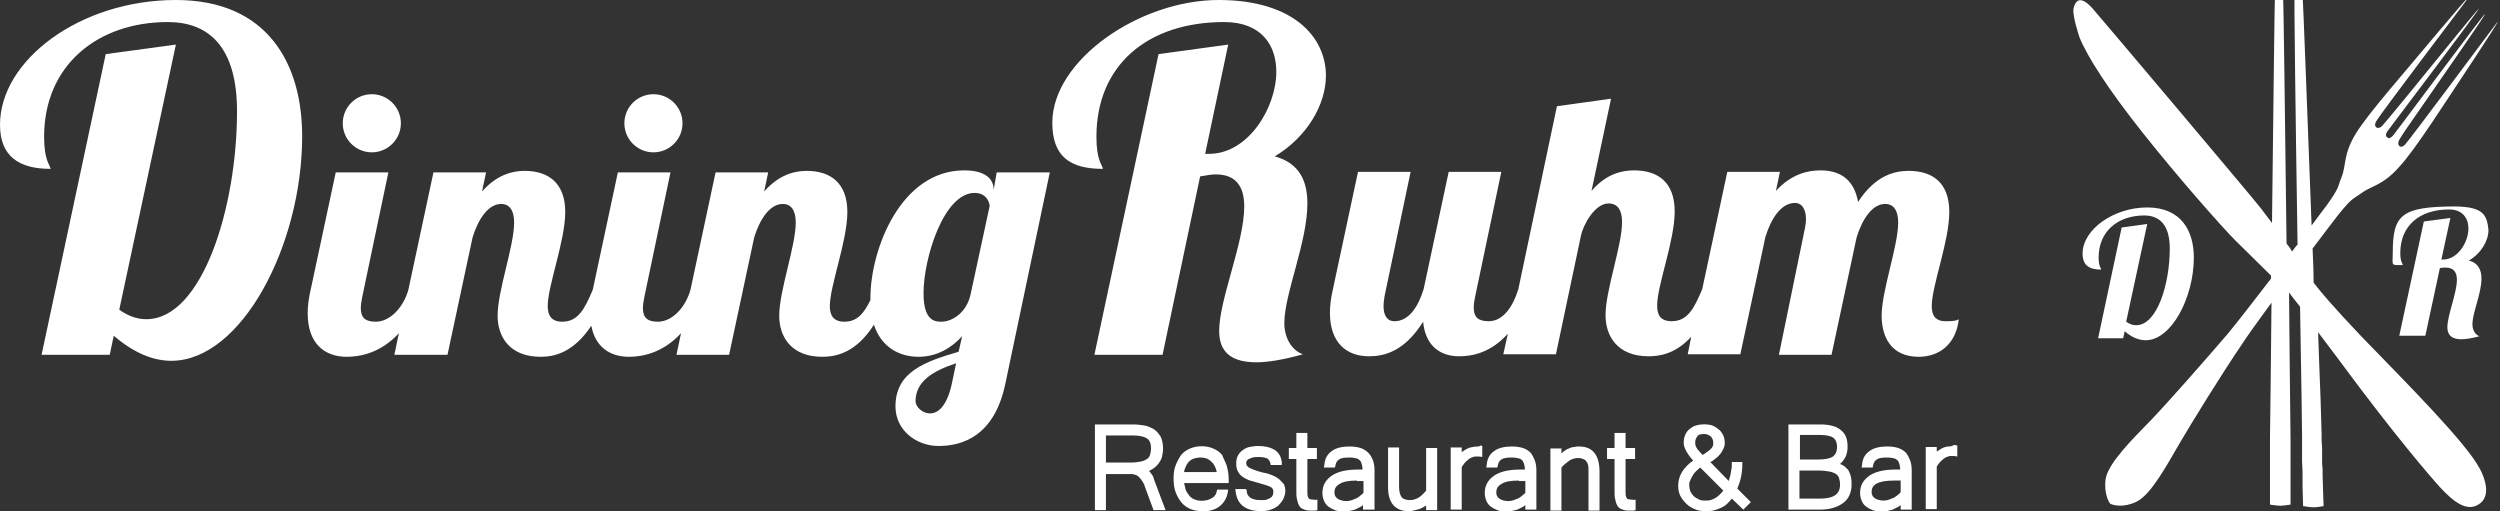 <?xml version="1.0" encoding="UTF-8"?>
<svg xmlns="http://www.w3.org/2000/svg" xmlns:xlink="http://www.w3.org/1999/xlink" version="1.1" id="Ebene_1" x="0px" y="0px" viewBox="0 0 498.9 102" style="enable-background:new 0 0 498.9 102;" xml:space="preserve">
<rect x="0" y="0" width="498.9" height="102" fill="#333333" stroke="none"/>
<style type="text/css">
	.st0{fill:#FFFFFF;}
</style>
<path class="st0" d="M494.9,93.6c0,0,2.7,4.7,0.1,6.8c-2.6,2.1-5.5-0.4-8.1-3.2c0,0-5.6-6.1-15.9-19.7c-3.8-5.1-6.5-8.7-8.4-11.2  c0.2,4.8,0.3,9.3,0.5,13.5l0,0l0.2,6.9l0,0c0,0.4,0,0.8,0,1.2l0,0l0.1,1.6l0,0c0,0.4,0,0.8,0,1.2l0,0l0,1.1c0,0.6,0,1.2,0.1,1.7l0,0  l0,1.4c0.1,3.8,0.2,6.1,0.2,6.1c-1.8,0.3-2,0.3-3.4,0.1c-0.2,0-0.4-0.1-0.7-0.1c0,0,0,0,0-0.1l-0.1-3.7l0,0c0-0.4,0-0.8,0-1.3l0,0  v-0.5c0-1,0-2.1-0.1-3.3v-0.8h0c0-0.4,0-0.8,0-1.3l0,0l0-1.6c0-0.4,0-0.8,0-1.3l0,0l-0.1-7.8l0,0c-0.1-5.5-0.2-11.7-0.3-18.1  c-0.9-1.1-1.5-1.9-2.1-2.7c0,0-0.1-0.1-0.1-0.1c0.1,11,0.2,21.4,0.3,29.1l0,0l0,1.6l0,0c0,0.4,0,0.8,0,1.2l0,0l0,1.6l0,0  c0,1.6,0,2.9,0,4.1l0,0v1.5c0,1.7,0,2.8,0,3.1v0.1c-2.1,0.3-2,0.3-4.1,0l0-3.7l0,0c0-0.4,0-0.8,0-1.3l0,0l0-1.6l0,0  c0-0.4,0-0.8,0-1.2l0,0v-0.9c0-0.6,0-1.3,0-2l0,0l0-1.6l0,0c0-0.4,0-0.8,0-1.3l0,0l0.1-7.8l0,0c0.1-5.7,0.1-12.2,0.2-18.9  c-2.4,3.3-4.6,6.3-5.9,8.3c-4.2,6.2-10,15.6-12.4,19.7c-2.4,4.1-5.7,10.3-8.6,11.7c-2.6,1.3-4.7,0.7-5.1,0.5l-0.1,0  c-0.3-0.2-1.4-2.1-1-5c0.5-3.2,5.5-8.1,8.8-11.5c3.3-3.4,10.6-11.7,15.5-17.4c2-2.4,5.3-6.7,8.7-11.1c0-0.2,0-0.4,0-0.6  c-2.4-2.4-5.3-5.2-7.1-7c-2.8-2.8-11.6-12.8-18.5-21.5s-11-15.1-12.6-19c0,0-1.5-4.4-1.2-5.8c0.3-1.4,1.2-2.9,3.8,0  c2.6,3,32,37.8,33.6,39.9c0.5,0.7,1.3,1.7,2.2,2.9c0.3-23.4,0.5-45.2,0.6-45.2c0.3-0.2,1.3-0.2,1.6,0c0.1,0.1,0.4,24.5,0.7,49.3  c0.4,0.5,0.8,1,1.1,1.6c0.4-0.5,0.7-1,1.1-1.4c-0.4-24.9-0.7-49.3-0.6-49.4c0.3-0.2,1.3-0.2,1.6,0c0.1,0.1,0.9,22.1,1.8,45.6  c1.3-1.8,2.4-3.2,3-4c2.7-3.8,2.1-3.5,3-5.7s0.3-4.5,2.8-8.6s9.9-12.4,16.8-20.7c7-8.3,5.8-6.6,4.9-5.4  c-0.9,1.2-16.9,22.3-17.6,23.6c-0.7,1.2,0.4,1.8,1.2,0.9c0.7-0.8,1.3-1.5,5-6s14.2-17.5,14.3-17.4c0.1,0.2-17.3,23.2-18.2,24.4  c-0.7,1-0.2,1.2-0.1,1.3h0c0.1,0.1,0.4,0.5,1.2-0.4c0.9-1.1,18.1-24.3,18.3-24.2c0.2,0.1-9.4,13.8-12.7,18.6  c-3.3,4.7-3.8,5.5-4.4,6.5c-0.6,1,0.2,2,1.2,0.9c1-1.1,16.8-22.3,17.7-23.5c0.9-1.2,2.1-2.8-3.8,6.2c-6,9-11.9,18.4-15.2,21.9  c-3.2,3.6-5.5,3.7-7.4,5.1c-1.9,1.4-1.8,0.8-4.7,4.4c-0.9,1.2-2.8,3.6-5.1,6.7c0.1,2.3,0.2,4.5,0.2,6.8c1.6,2.1,4.1,5,9.6,10.8  C480.6,76.8,492.2,88.4,494.9,93.6L494.9,93.6z M490.1,41.2c-11,0-12.6,1.7-12.6,9.3c0,2.6-0.5,2.4,2,2.4c0-0.3-0.5-0.6-0.5-2.4  c0-5.5,3.9-8.7,9.7-8.7c2.8,0,3.9,1.8,3.9,3.8c0,2.7-2.1,6.2-5.1,6.2h-0.3l1.8-8.3l-5.3,0.7l-4.9,22.8h5.2l2.9-13.5  c0.5-0.1,0.9-0.1,1.2-0.1c1.6,0,2.2,1,2.2,2.4c0,2.7-1.9,7.1-1.9,9.5c0,1.2,0.5,2.4,2.8,2.4c0.9,0,2.1-0.2,3.6-0.6  c-0.9-0.3-1.4-1.3-1.4-2.4c0-2.3,1.8-6.1,1.8-9.1c0-1.7-0.6-3.1-2.5-3.6c2.5-1.5,3.9-4,3.9-6.1C496.3,43,495.7,41.3,490.1,41.2  L490.1,41.2z M423.4,45.4l-4.7,22.1h5l0.3-1.4c1.5,1.3,2.9,1.8,4.2,1.8c5.1,0,9.6-8.5,9.6-16.5c0-5.3-2.5-10-9.3-10  c-6.7,0-12.9,4.4-12.9,9.2c0,2.4,1.4,3.2,3.7,3.2c0-0.3-0.5-0.6-0.5-2.4c0-5.3,3.9-8.4,9.1-8.4c3,0,5.1,1.8,5.1,6.6  c0,7-2.5,15.3-6.7,15.3c-0.7,0-1.3-0.2-2-0.7l4.2-19.5L423.4,45.4L423.4,45.4z M35.1,0C16,0,0,12,0,24.9c0,6.4,3.9,8.8,10.1,8.8  c-0.1-0.8-1.3-1.6-1.3-6.4c0-14.3,10.7-22.9,24.7-22.9c8.2,0,13.8,5,13.8,17.8c0,19.1-6.9,41.5-18.1,41.5c-1.8,0-3.6-0.6-5.4-1.9  L35.1,8.9l-14,1.9l-12.8,60h13.6l0.8-3.8c4.1,3.5,7.9,5,11.5,5c14,0,26.1-23.1,26.1-44.8C60.3,12.7,53.4,0,35.1,0z M74.2,30.4  c3.2,0,5.8-2.6,5.8-5.8s-2.6-5.8-5.8-5.8s-5.8,2.6-5.8,5.8S71,30.4,74.2,30.4z M130.4,30.4c3.2,0,5.8-2.6,5.8-5.8s-2.6-5.8-5.8-5.8  c-3.2,0-5.8,2.6-5.8,5.8S127.2,30.4,130.4,30.4z M198.9,34.4h10.6l-8.9,42.3C198.4,87,192.1,89,187.3,89c-4.4,0-8.6-3.1-8.6-7.9  c0-6.8,5.7-8.9,12.6-10.9l0.7-3.1c-2.1,2.3-5,4.1-8.7,4.1s-7.4-1.8-8.9-6.4c-3.5,5.5-7.4,6.4-10.3,6.4c-6.3,0-8.6-4.1-8.6-8.2  c0-5,3.3-13.9,3.3-18.6c0-2.4-0.9-3.7-2.6-3.7c-2.6,0-4.6,3.1-5.7,6.7l-5,23.4h-10.5l0.9-4.3c-3.7,4-7.8,4.7-10.4,4.7  c-3.7,0-6.7-1.9-7.5-6.2c-3.5,5.3-7.3,6.2-10.1,6.2c-6.3,0-8.6-4.1-8.6-8.2c0-5,3.3-13.9,3.3-18.6c0-2.4-0.9-3.7-2.6-3.7  c-2.6,0-4.6,3.1-5.7,6.7l-5,23.4H78.7l0.9-4.3c-3.7,4-7.8,4.7-10.4,4.7c-4.4,0-7.8-2.6-7.8-8.7c0-1.4,0.2-3,0.6-4.7l5-23.4h10.5  l-5.2,24.8c-0.2,1-0.3,1.7-0.3,2.3c0,2,1,2.7,3,2.7c2.8,0,5.5-2.8,6.5-6.4l5-23.4h10.5l-0.8,3.8c3.1-3.5,6.3-4.1,8.5-4.1  c4.7,0,8.1,2.4,8.1,8.2s-3.5,14.7-3.5,18.8c0,1.8,0.7,3.1,2.9,3.1c3.2,0,4.5-2.6,6.1-6.4l0,0l0,0l5-23.4h10.5l-5.2,24.8  c-0.2,1-0.3,1.7-0.3,2.3c0,2,1,2.7,3,2.7c2.8,0,5.5-2.8,6.5-6.4l5-23.4h10.5l-0.8,3.8c3.1-3.5,6.3-4.1,8.5-4.1  c4.7,0,8.1,2.4,8.1,8.2s-3.5,14.7-3.5,18.8c0,1.8,0.7,3.1,2.9,3.1c2.6,0,3.9-1.7,5.2-4.3c0-0.1,0-0.2,0-0.4  c0-9.8,6.1-25.5,18.7-25.5c4.1,0,5.9,1.6,5.9,3.9L198.9,34.4L198.9,34.4z M190.8,72.5c-4.6,1.5-8.1,3.6-8.1,7.6c0,1,1.3,2.4,2.9,2.4  s3.3-1.4,4.3-5.7L190.8,72.5L190.8,72.5z M197.5,41.1c-0.1-1-0.8-2.6-3-2.6c-6.2,0-10.2,13.1-10.2,20c0,5.6,2.3,5.7,3.6,5.7  c2,0,5-1.7,5.8-5.5L197.5,41.1L197.5,41.1z M231.2,10.8l-12.8,60h13.6l7.5-35.6c1.2-0.2,2.3-0.4,3.1-0.4c4.2,0,5.7,2.6,5.7,6.4  c0,7.2-5,18.6-5,24.8c0,3.1,1.2,6.3,7.4,6.3c2.3,0,5.4-0.5,9.3-1.6c-2.3-0.8-3.7-3.4-3.7-6.2c0-5.9,4.6-16.1,4.6-23.9  c0-4.4-1.5-8-6.5-9.4c6.5-3.9,10.2-10.4,10.2-16.1c0-7.7-6.5-15.1-21.4-15.1C227.4,0,210,12,210,24.5c0,6.8,3.6,9.2,10.1,9.2  c-0.1-0.8-1.3-1.6-1.3-6.4c0-14.3,10.2-22.9,25.5-22.9c7.4,0,10.4,4.6,10.4,9.9c0,7.2-5.6,16.4-13.4,16.4h-0.8l4.6-21.8L231.2,10.8  L231.2,10.8z M385.5,61.1c0-4.1,3.5-12.9,3.5-18.8s-3.4-8.2-8.1-8.2c-2.7,0-6.6,0.8-10.1,6.2c-0.8-4.5-3.6-6.3-7.5-6.3  c-2.5,0-5.8,0.7-8.9,4.1l0.8-3.8h-10.5l-5,23.4c-1.6,3.8-2.9,6.4-6.1,6.4c-2.2,0-2.9-1.2-2.9-3.1c0-4.1,3.5-12.9,3.5-18.8  s-3.4-8.2-8.1-8.2c-2.3,0-5.5,0.6-8.5,4.1l3.9-18.4l-10.8,1.5L303,57.7h0c-1.1,3.6-3.1,6.4-5.9,6.4c-2,0-3-0.7-3-2.7  c0-0.7,0.1-1.4,0.3-2.3l5.2-24.8l0,0h-10.5l-5,23.4c-1.1,3.6-3,6.4-5.8,6.4c-1.6,0-2.2-1.3-2.2-3c0-0.7,0.1-1.3,0.2-2l5.2-24.8  h-10.5l-5,23.4c-0.4,1.7-0.6,3.3-0.6,4.7c0,6.1,3.4,8.7,7.8,8.7c3.1,0,7.1-1,10.8-6.9c0.4,4.5,3.1,6.9,7.2,6.9  c2.6,0,6.3-0.7,9.7-4.5l-0.9,4.1h10.5l5-23.7c0.4-2,2.7-6.4,5.5-6.4c1.8,0,2.7,1.3,2.7,3.7c0,4.7-3.3,13.6-3.3,18.6  c0,4.1,2.3,8.2,8.6,8.2c2.4,0,5.5-0.6,8.5-3.9l-0.7,3.5h10.5l5-23.4c1.1-3.6,3.1-6.8,5.9-6.8c1.6,0,2.2,1.6,2.2,3.2  c0,0.7-0.1,1.2-0.2,1.8L355,70.8h10.5l5-23.4c1.1-3.6,3.1-6.7,5.7-6.7c1.7,0,2.6,1.3,2.6,3.7c0,4.7-3.3,13.6-3.3,18.6  c0,4.1,1.8,8.2,7.4,8.2c3.9,0,7.4-2.3,8-7.5c-0.4,0.3-1.2,0.4-2.4,0.4C386.2,64.2,385.5,62.9,385.5,61.1L385.5,61.1z M230.3,95.7  l2.3,6.1h-2.4l-1.7-4.6c-0.1-0.4-0.3-0.8-0.5-1.1c-0.2-0.3-0.4-0.6-0.6-0.8c-0.2-0.2-0.4-0.4-0.7-0.5c-0.3-0.1-0.6-0.2-0.9-0.2h-5.1  v7.2h-2.2V84.7h7.7c0.7,0,1.4,0.1,2.1,0.2c0.7,0.1,1.3,0.4,1.9,0.7c0.6,0.4,1,0.9,1.4,1.5c0.3,0.6,0.5,1.4,0.5,2.4  c0,0.6-0.1,1.1-0.2,1.6c-0.1,0.5-0.4,1-0.7,1.4c-0.3,0.4-0.7,0.8-1.2,1.1c-0.2,0.1-0.5,0.3-0.7,0.4c0,0,0.1,0.1,0.1,0.1  c0.2,0.2,0.4,0.5,0.6,0.8S230.2,95.4,230.3,95.7L230.3,95.7z M220.7,92.3h5.1c0.7,0,1.4-0.1,1.9-0.2c0.5-0.1,0.9-0.3,1.2-0.5  c0.3-0.2,0.5-0.5,0.6-0.8c0.1-0.4,0.2-0.8,0.2-1.4c0-0.9-0.3-1.6-0.8-1.9c-0.6-0.4-1.6-0.6-2.8-0.6h-5.4V92.3L220.7,92.3z   M244.8,92.9c0.2,0.8,0.4,1.7,0.4,2.7v0.8h-8.9c0.1,0.5,0.2,0.9,0.3,1.3c0.2,0.5,0.5,0.9,0.8,1.3c0.3,0.3,0.7,0.6,1.1,0.7  c0.7,0.3,1.6,0.3,2.4,0.1c0.3-0.1,0.7-0.2,0.9-0.4c0.3-0.1,0.5-0.3,0.7-0.6c0.2-0.2,0.2-0.4,0.3-0.7l0.1-0.4h2.2l-0.1,0.6  c-0.1,0.6-0.3,1.1-0.6,1.6c-0.3,0.5-0.7,0.9-1.1,1.2c-0.4,0.3-1,0.6-1.5,0.7c-0.5,0.2-1.1,0.2-1.8,0.2c-0.9,0-1.6-0.1-2.4-0.4  c-0.7-0.3-1.3-0.7-1.8-1.3c-0.5-0.6-0.9-1.3-1.2-2.1c-0.3-0.8-0.4-1.7-0.4-2.7s0.1-1.9,0.4-2.6c0.3-0.8,0.7-1.5,1.1-2.1  c0.5-0.6,1.1-1,1.8-1.3c1.4-0.6,3.2-0.6,4.6,0c0.7,0.3,1.3,0.7,1.8,1.3C244.1,91.4,244.5,92.1,244.8,92.9L244.8,92.9z M242.8,94.1  c-0.2-0.9-0.6-1.6-1.1-2c-0.6-0.6-1.3-0.8-2.2-0.8c-0.4,0-0.8,0.1-1.2,0.2c-0.4,0.1-0.7,0.3-1,0.6c-0.3,0.3-0.5,0.6-0.7,1.1  c-0.1,0.3-0.3,0.6-0.3,1H242.8L242.8,94.1z M255.1,95.5c-0.4-0.3-0.8-0.5-1.3-0.7c-0.5-0.2-1.1-0.4-1.8-0.5  c-0.8-0.2-1.4-0.4-1.9-0.6c-0.4-0.2-0.8-0.3-1-0.5c-0.2-0.2-0.3-0.3-0.3-0.3c0-0.1-0.1-0.2-0.1-0.4c0-0.2,0-0.4,0.1-0.5  c0.1-0.2,0.2-0.3,0.4-0.4c0.2-0.1,0.5-0.2,0.8-0.3c0.3-0.1,0.7-0.1,1.1-0.1c0.8,0,1.4,0.1,1.8,0.3c0.3,0.2,0.5,0.5,0.6,0.9l0.1,0.4  h2.2l0-0.5c-0.1-1.1-0.6-2-1.4-2.5c-0.8-0.5-1.9-0.8-3.3-0.8c-0.6,0-1.2,0.1-1.8,0.2c-0.5,0.1-1,0.4-1.4,0.7  c-0.4,0.3-0.7,0.7-0.9,1.1c-0.2,0.4-0.3,0.9-0.3,1.5c0,0.6,0.1,1.1,0.3,1.5c0.2,0.4,0.5,0.8,0.9,1.1c0.4,0.3,0.8,0.5,1.3,0.7  c0.5,0.2,1.1,0.3,1.7,0.5c0.7,0.2,1.3,0.4,1.7,0.5c0.4,0.1,0.8,0.3,1,0.4c0.2,0.1,0.3,0.3,0.4,0.4c0.1,0.1,0.1,0.3,0.1,0.6  c0,0.2,0,0.4-0.1,0.6c-0.1,0.2-0.2,0.4-0.4,0.5c-0.2,0.1-0.5,0.3-0.8,0.4c-0.3,0.1-0.8,0.1-1.2,0.1c-1,0-1.7-0.2-2.1-0.5  c-0.4-0.3-0.7-0.7-0.7-1.3l-0.1-0.4h-2.2l0.1,0.6c0.2,1.7,1.2,3.8,5.1,3.8c0.7,0,1.4-0.1,1.9-0.3c0.6-0.2,1.1-0.5,1.5-0.8  c0.4-0.4,0.7-0.8,1-1.3c0.2-0.5,0.4-1,0.4-1.6c0-0.5-0.1-1-0.3-1.4C255.8,96.2,255.5,95.8,255.1,95.5L255.1,95.5z M262.3,99.7H262  c-0.2,0-0.4,0-0.6-0.1c-0.1,0-0.2-0.1-0.2-0.1c-0.1-0.1-0.1-0.2-0.2-0.4c-0.1-0.2-0.1-0.6-0.1-1v-6.5h1.9v-2.2h-1.9v-3h-2.2v3h-1.5  v2.2h1.5V98c0,0.6,0,1.1,0.1,1.5c0.1,0.5,0.2,0.9,0.4,1.3c0.2,0.4,0.5,0.7,0.9,0.8c0.4,0.2,0.8,0.3,1.4,0.3c0.2,0,0.4,0,0.5,0  c0.2,0,0.4,0,0.5,0l0.4-0.1v-2.1l-0.6,0.1C262.4,99.7,262.4,99.7,262.3,99.7L262.3,99.7z M274,91.9c0.2,0.6,0.3,1.2,0.3,1.9v7.9H272  v-0.9c-0.1,0.1-0.3,0.2-0.4,0.3c-0.4,0.2-0.8,0.4-1.2,0.6c-0.4,0.1-0.8,0.2-1.2,0.3c-0.4,0.1-0.8,0.1-1.2,0.1  c-0.6,0-1.1-0.1-1.6-0.3c-0.5-0.2-0.9-0.4-1.3-0.7c-0.4-0.3-0.7-0.7-0.9-1.2c-0.2-0.5-0.3-1-0.3-1.5c0-1.5,0.6-2.6,1.9-3.5  c1.2-0.8,2.9-1.2,5.3-1.2h0.8c0-0.3,0-0.6-0.1-0.8c0-0.3-0.2-0.6-0.3-0.9c-0.2-0.2-0.4-0.4-0.7-0.5c-0.4-0.1-0.9-0.2-1.5-0.2  c-1,0-1.7,0.1-2.1,0.4c-0.4,0.3-0.6,0.6-0.7,1.2l-0.1,0.4h-2.2l0.1-0.6c0.1-1.2,0.6-2.1,1.5-2.7c0.8-0.6,2-0.9,3.5-0.9  c0.8,0,1.6,0.1,2.2,0.3c0.6,0.2,1.1,0.5,1.6,1C273.5,90.8,273.8,91.4,274,91.9L274,91.9z M270.8,95.9c-1.6,0-2.8,0.2-3.5,0.7  c-0.7,0.4-1,0.9-1,1.7c0,0.5,0.2,0.9,0.6,1.2c0.4,0.3,1.1,0.5,1.9,0.5c0.3,0,0.7-0.1,1-0.2c0.3-0.1,0.7-0.3,1-0.4  c0.3-0.2,0.6-0.4,0.8-0.6c0.2-0.2,0.4-0.3,0.5-0.5v-2.3H270.8L270.8,95.9z M284.6,97.9c-0.5,0.6-1,1.1-1.5,1.4  c-0.5,0.3-1.1,0.5-1.7,0.5c-0.8,0-1.4-0.2-1.7-0.6c-0.3-0.4-0.5-1.1-0.5-2v-7.9H277v8c0,3.8,2.2,4.7,4,4.7c0.3,0,0.7,0,1-0.1  c0.4-0.1,0.8-0.2,1.2-0.3c0.4-0.1,0.8-0.4,1.2-0.6c0.1,0,0.1-0.1,0.2-0.1v0.9h2.2V89.4h-2.2L284.6,97.9L284.6,97.9z M295,89.1  c-0.3,0-0.7,0-1.1,0.1c-0.3,0.1-0.7,0.1-1,0.3c-0.3,0.1-0.7,0.4-1,0.6c-0.1,0-0.1,0.1-0.2,0.1v-0.9h-2.2v12.4h2.2v-8.5  c0.1-0.2,0.3-0.4,0.5-0.7c0.2-0.3,0.5-0.5,0.7-0.7c0.2-0.2,0.5-0.4,0.8-0.5c0.2-0.1,0.5-0.2,0.8-0.2h0.4c0.1,0,0.2,0,0.3,0l0.6,0.1  v-2.2l-0.4-0.1C295.2,89.1,295.1,89.1,295,89.1L295,89.1z M306.3,91.9c0.2,0.6,0.3,1.2,0.3,1.9v7.9h-2.2v-0.9  c-0.1,0.1-0.3,0.2-0.4,0.3c-0.4,0.2-0.8,0.4-1.2,0.6c-0.4,0.1-0.8,0.2-1.2,0.3c-0.4,0.1-0.8,0.1-1.2,0.1c-0.6,0-1.1-0.1-1.6-0.3  c-0.5-0.2-0.9-0.4-1.3-0.7c-0.4-0.3-0.7-0.7-0.9-1.2c-0.2-0.5-0.3-1-0.3-1.5c0-1.5,0.6-2.6,1.9-3.5c1.2-0.8,2.9-1.2,5.3-1.2h0.8  c0-0.3,0-0.6-0.1-0.8c0-0.3-0.2-0.6-0.3-0.9c-0.2-0.2-0.4-0.4-0.7-0.5c-0.4-0.1-0.9-0.2-1.5-0.2c-1,0-1.7,0.1-2.1,0.4  c-0.4,0.3-0.6,0.6-0.7,1.2l-0.1,0.4h-2.2l0.1-0.6c0.1-1.2,0.6-2.1,1.5-2.7c0.8-0.6,2-0.9,3.5-0.9c0.8,0,1.6,0.1,2.2,0.3  c0.6,0.2,1.1,0.5,1.6,1C305.8,90.8,306.1,91.4,306.3,91.9L306.3,91.9z M303.1,95.9c-1.6,0-2.8,0.2-3.5,0.7c-0.7,0.4-1,0.9-1,1.7  c0,0.5,0.2,0.9,0.6,1.2c0.4,0.3,1.1,0.5,1.9,0.5c0.3,0,0.7-0.1,1-0.2c0.3-0.1,0.7-0.3,1-0.4c0.3-0.2,0.6-0.4,0.8-0.6  c0.2-0.2,0.4-0.3,0.5-0.5v-2.3H303.1L303.1,95.9z M315.1,89.1c-0.3,0-0.6,0-0.9,0.1c-0.4,0-0.7,0.1-1.1,0.3  c-0.4,0.1-0.8,0.4-1.2,0.7c-0.1,0.1-0.2,0.2-0.3,0.3v-1h-2.2v12.4h2.2v-8.6c0.5-0.6,1.1-1,1.6-1.4c1-0.6,2.1-0.6,2.7-0.3  c0.3,0.1,0.5,0.2,0.6,0.4c0.2,0.2,0.3,0.4,0.4,0.7c0.1,0.4,0.1,0.8,0.1,1.3v7.9h2.2v-8C319.1,89.9,317,89.1,315.1,89.1L315.1,89.1z   M325.8,99.7h-0.3c-0.2,0-0.4,0-0.6-0.1c-0.1,0-0.2-0.1-0.2-0.1c-0.1-0.1-0.1-0.2-0.2-0.4s-0.1-0.6-0.1-1v-6.5h1.9v-2.2h-1.9v-3  h-2.2v3h-1.5v2.2h1.5V98c0,0.6,0,1.1,0.1,1.5c0.1,0.5,0.2,0.9,0.4,1.3c0.2,0.4,0.5,0.7,0.9,0.8c0.4,0.2,0.8,0.3,1.4,0.3  c0.2,0,0.4,0,0.5,0c0.2,0,0.4,0,0.5,0l0.4-0.1v-2.1l-0.6,0.1C326,99.7,325.9,99.7,325.8,99.7L325.8,99.7z M346.7,97.5l2.7,2.7  l-1.5,1.5l-2.3-2.2c-0.3,0.4-0.6,0.7-0.9,1c-0.4,0.4-0.9,0.7-1.4,0.9c-0.5,0.2-1,0.4-1.5,0.5c-0.5,0.1-1,0.1-1.5,0.1  c-0.7,0-1.5-0.1-2.1-0.4c-0.7-0.3-1.2-0.6-1.7-1.1c-0.5-0.5-0.9-1-1.2-1.6c-0.3-0.6-0.4-1.3-0.4-2c0-1.9,1-3.6,3-5  c-0.6-0.6-1-1.2-1.3-1.7c-0.4-0.7-0.6-1.3-0.6-1.8c0-0.6,0.1-1.2,0.3-1.6c0.2-0.5,0.5-0.9,0.9-1.2c0.4-0.3,0.8-0.6,1.3-0.7  c1-0.3,2.2-0.3,3.2,0c0.5,0.2,0.9,0.5,1.3,0.8c0.4,0.3,0.7,0.8,0.9,1.2c0.2,0.5,0.3,1,0.3,1.5c0,0.4-0.1,0.8-0.3,1.2  c-0.2,0.4-0.4,0.8-0.7,1.1c-0.3,0.4-0.7,0.7-1.1,1c-0.2,0.2-0.5,0.4-0.8,0.5L345,96c0,0,0-0.1,0-0.1c0.1-0.3,0.2-0.6,0.3-1  c0.1-0.4,0.1-0.7,0.2-1.1c0.1-0.4,0.1-0.8,0.1-1.1v-0.5h2.1v0.5C347.7,94.5,347.3,96.1,346.7,97.5L346.7,97.5z M341.9,88.4  c0-0.6-0.2-1-0.5-1.3c-0.4-0.3-0.8-0.5-1.4-0.5c-0.3,0-0.6,0.1-0.8,0.1c-0.2,0.1-0.4,0.2-0.5,0.4c-0.1,0.2-0.3,0.4-0.3,0.6  c-0.1,0.2-0.1,0.4-0.1,0.7c0,0.2,0,0.4,0.1,0.6c0.1,0.2,0.2,0.5,0.4,0.7c0.2,0.2,0.4,0.5,0.6,0.7c0.1,0.1,0.3,0.3,0.4,0.4  c0.2-0.2,0.5-0.3,0.7-0.5c0.3-0.2,0.6-0.4,0.8-0.6c0.2-0.2,0.4-0.4,0.5-0.7C341.9,88.9,341.9,88.6,341.9,88.4L341.9,88.4z   M337.1,96.8c0,0.4,0.1,0.9,0.2,1.2c0.2,0.4,0.4,0.7,0.7,1c0.3,0.3,0.7,0.5,1.1,0.7c0.4,0.2,0.9,0.2,1.4,0.2c1.3,0,2.4-0.7,3.4-2  l-4.6-4.6c-0.2,0.2-0.5,0.4-0.7,0.6c-0.3,0.3-0.6,0.6-0.8,1c-0.2,0.3-0.4,0.7-0.5,1C337.1,96.2,337.1,96.5,337.1,96.8L337.1,96.8z   M369.4,95.3c0.1,0.5,0.1,0.9,0.1,1.4c0,1.6-0.6,2.9-1.7,3.7c-1.1,0.8-2.6,1.3-4.6,1.3h-6.3V84.7h6.3c1.7,0,3.1,0.3,4,1  c1,0.7,1.5,1.8,1.5,3.3c0,0.4,0,0.8-0.1,1.2c-0.1,0.4-0.2,0.9-0.5,1.3c-0.2,0.4-0.5,0.7-0.9,1.1c0,0,0,0,0,0  c0.2,0.1,0.3,0.1,0.5,0.2c0.5,0.3,0.9,0.7,1.2,1.1C369.1,94.3,369.3,94.8,369.4,95.3L369.4,95.3z M366.4,94.6  c-0.3-0.2-0.8-0.4-1.3-0.5c-0.6-0.1-1.3-0.2-2.2-0.2h-3.8v5.6h4.1c3.6,0,4-1.6,4-2.8c0-0.5-0.1-1-0.2-1.3  C366.9,95.1,366.7,94.8,366.4,94.6z M362.9,91.7c1.3,0,2.3-0.2,2.9-0.6c0.5-0.4,0.8-1,0.8-1.9c0-0.8-0.2-1.4-0.7-1.8  c-0.5-0.4-1.4-0.6-2.7-0.6h-4v4.9H362.9z M381.2,91.9c0.2,0.6,0.3,1.2,0.3,1.9v7.9h-2.2v-0.9c-0.1,0.1-0.3,0.2-0.4,0.3  c-0.4,0.2-0.8,0.4-1.2,0.6c-0.4,0.1-0.8,0.2-1.2,0.3c-0.4,0.1-0.8,0.1-1.2,0.1c-0.6,0-1.1-0.1-1.6-0.3c-0.5-0.2-0.9-0.4-1.3-0.7  c-0.4-0.3-0.7-0.7-0.9-1.2c-0.2-0.5-0.3-1-0.3-1.5c0-1.5,0.6-2.6,1.9-3.5c1.2-0.8,2.9-1.2,5.3-1.2h0.8c0-0.3,0-0.5-0.1-0.8  c0-0.3-0.2-0.6-0.3-0.9c-0.2-0.2-0.4-0.4-0.7-0.5c-0.4-0.1-0.9-0.2-1.5-0.2c-1,0-1.7,0.1-2.1,0.4c-0.4,0.3-0.6,0.6-0.7,1.2l-0.1,0.4  h-2.2l0.1-0.6c0.1-1.2,0.6-2.1,1.5-2.7c0.8-0.6,2-0.9,3.5-0.9c0.8,0,1.6,0.1,2.2,0.3c0.6,0.2,1.1,0.5,1.6,1  C380.7,90.8,381,91.4,381.2,91.9L381.2,91.9z M374.5,96.5c-0.7,0.4-1,0.9-1,1.7c0,0.5,0.2,0.9,0.6,1.2c0.4,0.3,1.1,0.5,1.9,0.5  c0.3,0,0.7-0.1,1-0.2c0.3-0.1,0.7-0.3,1-0.4c0.3-0.2,0.6-0.4,0.8-0.6c0.2-0.2,0.4-0.3,0.5-0.5v-2.3H378  C376.4,95.9,375.2,96.1,374.5,96.5L374.5,96.5z M388.7,89.1c-0.3,0.1-0.7,0.1-1,0.3c-0.3,0.1-0.7,0.4-1,0.6c-0.1,0-0.1,0.1-0.2,0.1  v-0.9h-2.2v12.4h2.2v-8.5c0.1-0.2,0.3-0.4,0.5-0.7c0.2-0.3,0.5-0.5,0.7-0.7c0.2-0.2,0.5-0.4,0.8-0.5c0.2-0.1,0.5-0.2,0.8-0.2h0.4  c0.1,0,0.2,0,0.3,0l0.6,0.1v-2.2l-0.7-0.1C389.5,89.1,389.1,89.1,388.7,89.1L388.7,89.1z"></path>
</svg>
